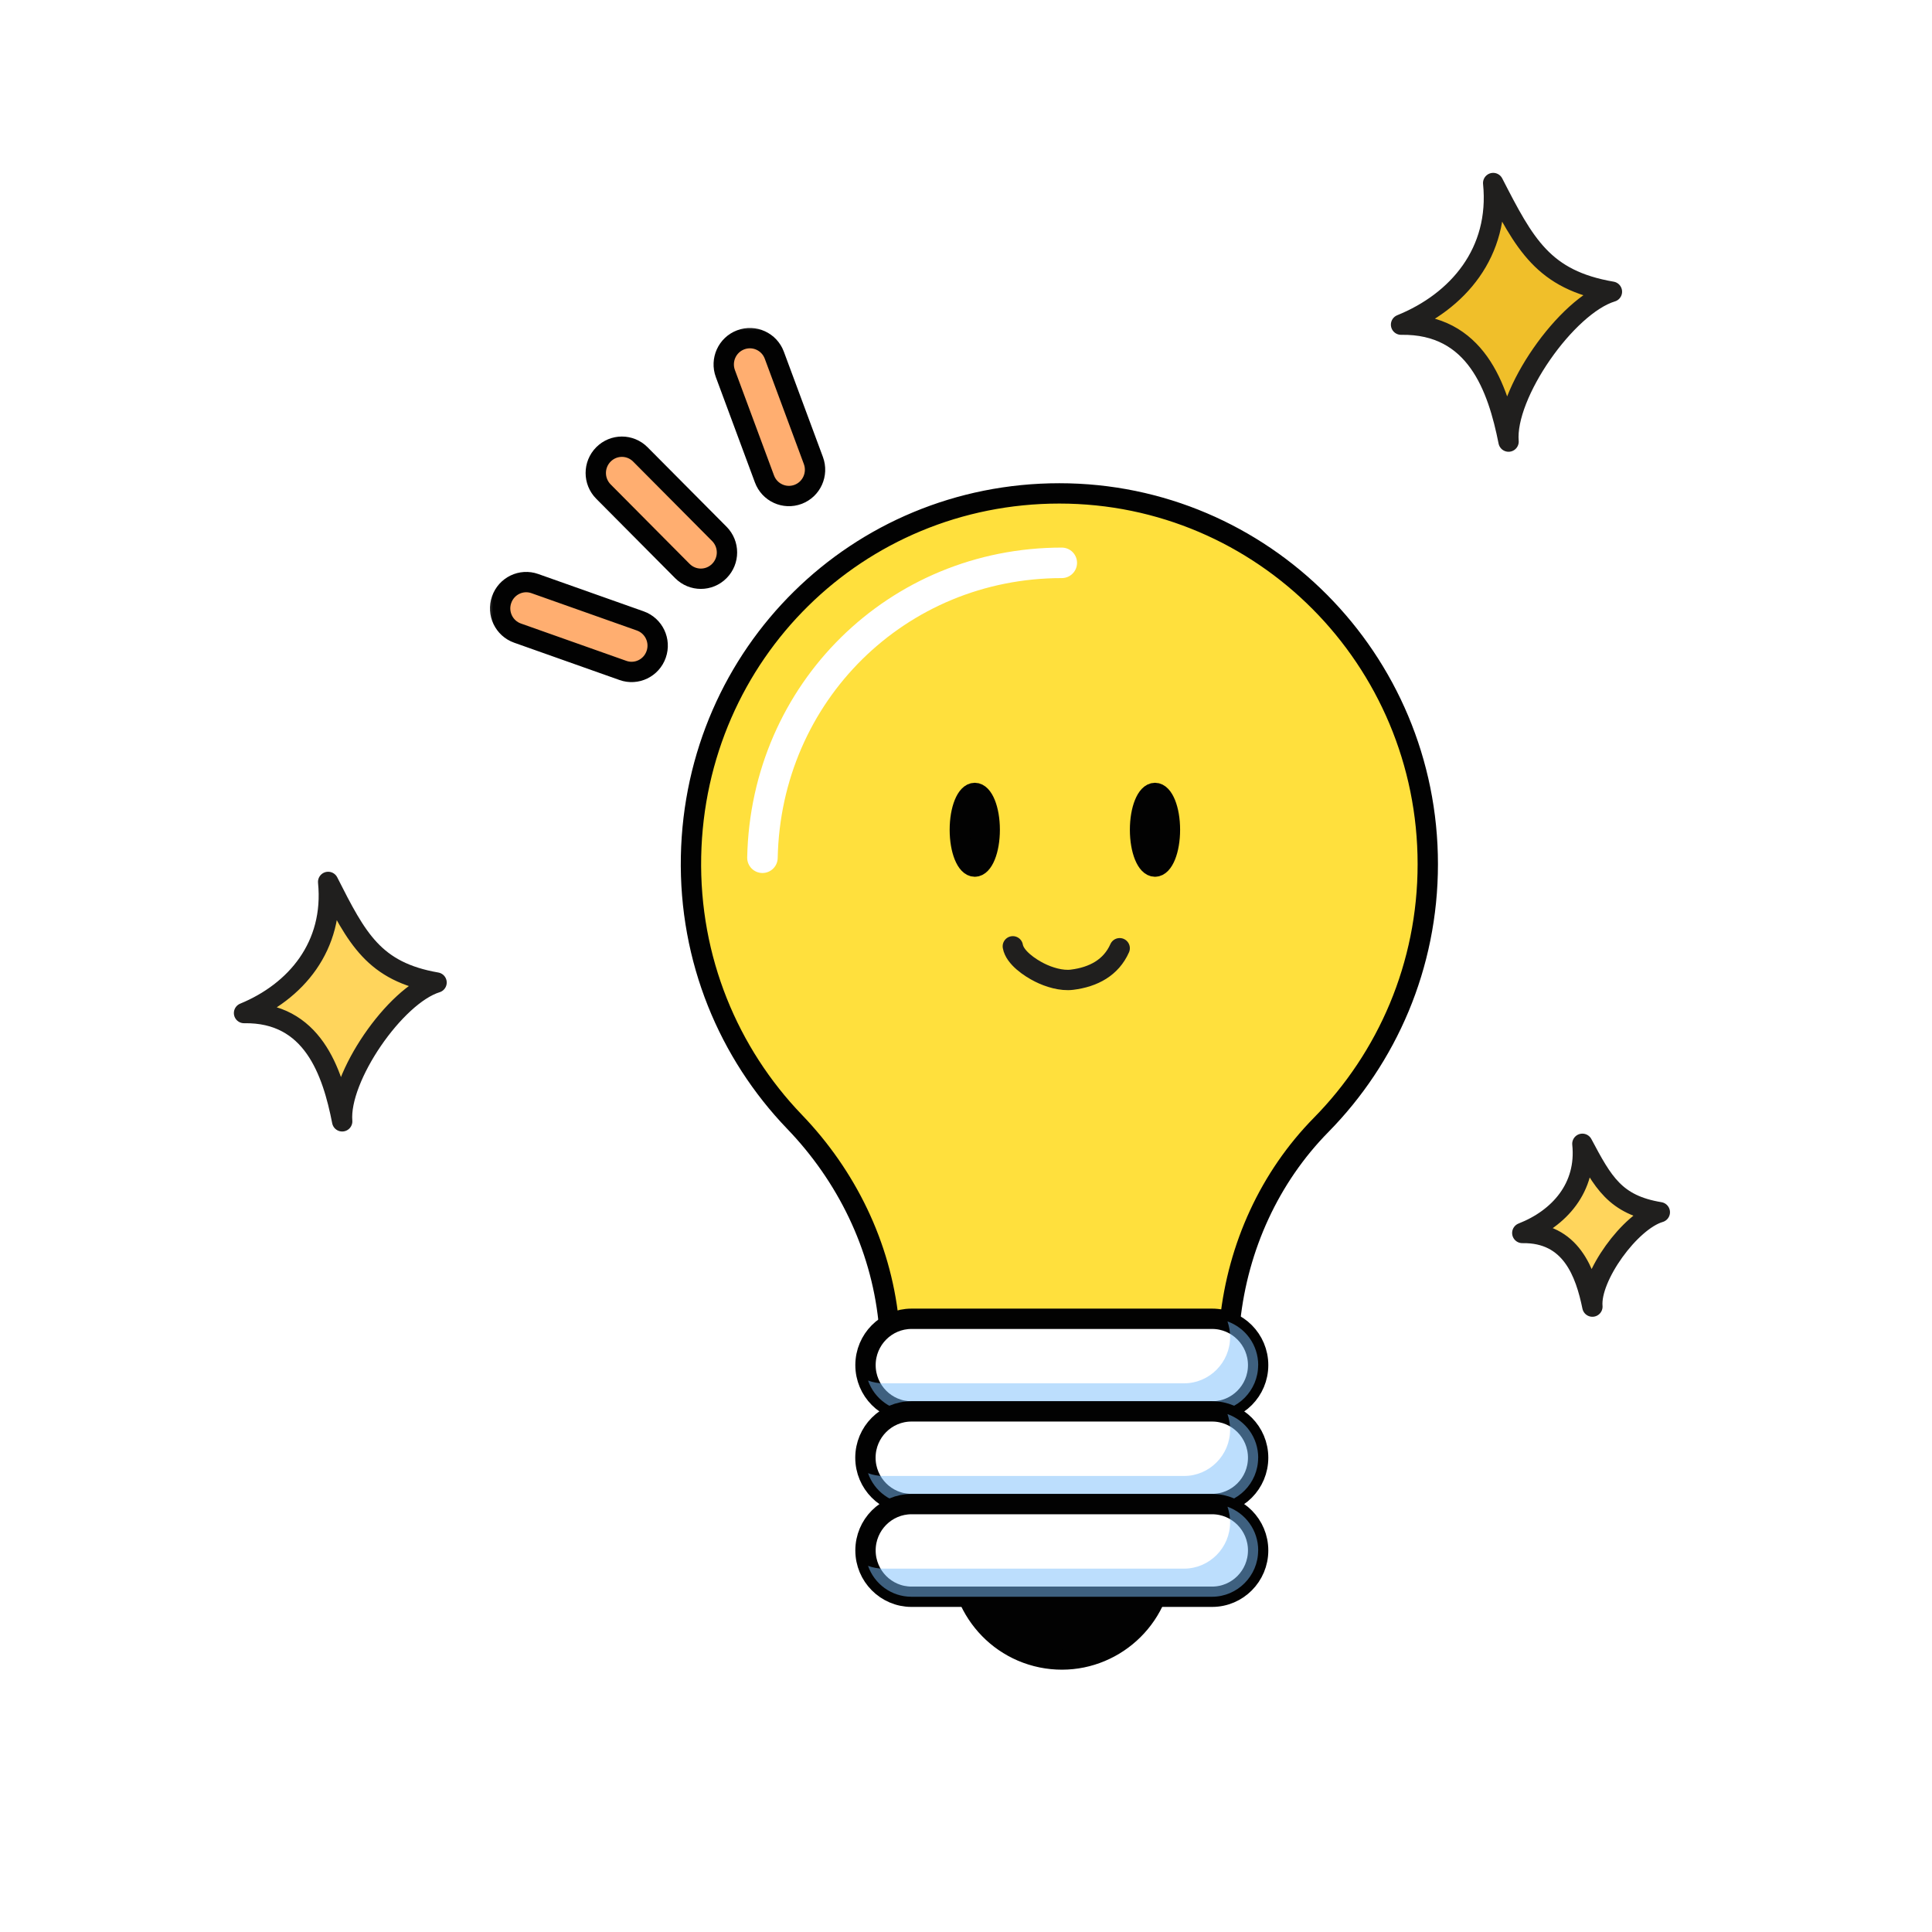 <svg width="190" height="190" viewBox="0 0 190 190" fill="none" xmlns="http://www.w3.org/2000/svg">
<g clip-path="url(#clip0_237_9206)">
<g filter="url(#filter0_d_237_9206)">
<path fill-rule="evenodd" clip-rule="evenodd" d="M147.386 19.043C148.074 25.861 143.904 30.709 138.326 32.971C145.697 32.846 147.845 39.175 148.898 44.471C148.502 39.811 154.601 31.084 159.063 29.729C152.307 28.572 150.483 25.069 147.386 19.043ZM32.813 87.774C33.441 94.088 29.634 98.576 24.541 100.671C31.271 100.555 33.232 106.415 34.193 111.319C33.831 107.004 39.4 98.924 43.474 97.669C37.306 96.597 35.64 93.354 32.813 87.774ZM150.249 122.299C153.886 120.875 156.606 117.822 156.157 113.529C158.177 117.323 159.367 119.529 163.773 120.258C160.862 121.111 156.885 126.605 157.143 129.539C156.457 126.205 155.056 122.22 150.249 122.299ZM90.17 148.961H90.184C87.686 148.961 85.657 151.004 85.657 153.517C85.657 154.05 85.748 154.561 85.915 155.036L85.908 155.034C86.519 156.803 88.202 158.073 90.17 158.073H90.184H95.736C96.977 161.04 99.606 163.357 102.976 164.044C107.733 165.014 112.385 162.414 114.189 158.073H119.737H119.743C122.067 158.073 123.986 156.305 124.242 154.035C124.261 153.865 124.271 153.692 124.271 153.517H124.277C124.277 151.53 123.022 149.849 121.257 149.221L121.258 149.223C120.784 149.054 120.274 148.961 119.743 148.961H119.737C120.685 148.961 121.567 148.666 122.296 148.162C123.004 147.675 123.568 146.99 123.909 146.186C124.142 145.64 124.271 145.038 124.271 144.405H124.277C124.277 143.087 123.725 141.904 122.838 141.074C122.069 140.348 121.047 139.89 119.92 139.846C122.259 139.755 124.146 137.874 124.265 135.528C124.269 135.45 124.271 135.372 124.271 135.294H124.277C124.277 133.396 123.133 131.778 121.493 131.089L121.515 130.881C122.296 123.648 125.384 116.831 130.475 111.66C136.95 105.076 140.955 96.025 140.955 86.025C140.955 65.889 124.733 49.564 104.723 49.564C84.877 49.564 68.906 65.295 68.499 85.26C68.295 95.41 72.211 104.638 78.68 111.366C83.804 116.694 87.13 123.511 87.924 130.881L87.972 131.319C86.591 132.1 85.657 133.588 85.657 135.294C85.657 135.826 85.748 136.337 85.915 136.813L85.908 136.81C86.501 138.527 88.104 139.774 89.997 139.846C87.58 139.941 85.65 141.943 85.65 144.399C85.65 144.933 85.741 145.446 85.909 145.922H85.908C86.519 147.691 88.202 148.961 90.17 148.961ZM75.72 48.144C76.215 49.482 77.695 50.158 79.025 49.66C80.356 49.161 81.028 47.672 80.532 46.334L76.691 35.978C76.195 34.64 74.715 33.964 73.385 34.462C72.055 34.961 71.383 36.45 71.878 37.788L75.72 48.144ZM71.281 57.201C70.276 58.212 68.654 58.212 67.65 57.201L59.885 49.387C58.88 48.376 58.88 46.743 59.885 45.732C60.889 44.721 62.512 44.721 63.516 45.732L71.281 53.547C72.285 54.557 72.285 56.19 71.281 57.201ZM61.799 66.975C63.136 67.453 64.602 66.743 65.07 65.397C65.546 64.052 64.84 62.576 63.502 62.105L53.145 58.437C51.808 57.959 50.342 58.669 49.873 60.015C49.398 61.361 50.104 62.836 51.441 63.307L61.799 66.975Z" fill="white"/>
<path d="M138.326 32.971L136.071 27.411C133.393 28.497 131.87 31.338 132.447 34.17C133.025 37.002 135.539 39.02 138.428 38.97L138.326 32.971ZM147.386 19.043L152.723 16.3C151.405 13.736 148.449 12.471 145.684 13.289C142.919 14.107 141.127 16.776 141.416 19.645L147.386 19.043ZM148.898 44.471L143.013 45.641C143.634 48.763 146.586 50.858 149.738 50.411C152.891 49.965 155.146 47.135 154.876 43.962L148.898 44.471ZM159.063 29.729L160.807 35.47C163.468 34.661 165.225 32.13 165.051 29.354C164.877 26.577 162.818 24.285 160.076 23.815L159.063 29.729ZM24.541 100.671L22.259 95.122C19.591 96.219 18.082 99.06 18.665 101.885C19.249 104.71 21.76 106.72 24.645 106.67L24.541 100.671ZM32.813 87.774L38.165 85.062C36.86 82.486 33.904 81.205 31.131 82.015C28.359 82.824 26.557 85.494 26.843 88.368L32.813 87.774ZM34.193 111.319L28.305 112.473C28.918 115.599 31.867 117.701 35.023 117.261C38.178 116.821 40.439 113.992 40.172 110.817L34.193 111.319ZM43.474 97.669L45.241 103.403C47.892 102.586 49.638 100.058 49.462 97.289C49.287 94.519 47.235 92.232 44.501 91.757L43.474 97.669ZM156.157 113.529L161.454 110.71C160.105 108.175 157.149 106.952 154.404 107.791C151.658 108.63 149.891 111.297 150.19 114.153L156.157 113.529ZM150.249 122.299L148.061 116.712C145.358 117.771 143.8 120.612 144.362 123.46C144.924 126.309 147.445 128.346 150.347 128.298L150.249 122.299ZM163.773 120.258L165.461 126.015C168.147 125.227 169.931 122.687 169.762 119.894C169.592 117.1 167.513 114.795 164.752 114.338L163.773 120.258ZM157.143 129.539L151.267 130.75C151.908 133.864 154.867 135.937 158.013 135.476C161.159 135.015 163.399 132.18 163.12 129.013L157.143 129.539ZM90.184 154.961C93.498 154.961 96.184 152.275 96.184 148.961C96.184 145.648 93.498 142.961 90.184 142.961V154.961ZM85.915 155.036L83.818 160.658C86.001 161.472 88.456 160.95 90.118 159.318C91.781 157.687 92.348 155.241 91.575 153.044L85.915 155.036ZM85.908 155.034L88.005 149.412C85.829 148.6 83.38 149.117 81.718 150.739C80.055 152.361 79.479 154.797 80.237 156.992L85.908 155.034ZM95.737 158.073L101.272 155.759C100.339 153.526 98.156 152.073 95.737 152.073V158.073ZM114.189 158.073V152.073C111.766 152.073 109.58 153.532 108.649 155.77L114.189 158.073ZM124.271 153.517V147.517C120.957 147.517 118.271 150.204 118.271 153.517H124.271ZM124.277 153.517V159.517C127.591 159.517 130.277 156.831 130.277 153.517H124.277ZM121.257 149.221L123.27 143.569C121.102 142.797 118.683 143.333 117.044 144.948C115.406 146.564 114.835 148.975 115.577 151.154L121.257 149.221ZM121.258 149.223L119.236 154.872C121.405 155.648 123.826 155.114 125.467 153.499C127.108 151.883 127.68 149.471 126.938 147.29L121.258 149.223ZM119.737 142.961C116.423 142.961 113.737 145.648 113.737 148.961C113.737 152.275 116.423 154.961 119.737 154.961V142.961ZM122.296 148.162L118.894 143.219L118.884 143.227L122.296 148.162ZM123.909 146.186L118.389 143.835L118.386 143.843L123.909 146.186ZM124.271 144.405V138.405C120.957 138.405 118.271 141.092 118.271 144.405H124.271ZM124.277 144.405V150.405C127.591 150.405 130.277 147.719 130.277 144.405H124.277ZM122.838 141.074L118.722 145.439C118.727 145.443 118.732 145.448 118.737 145.452L122.838 141.074ZM119.92 139.846L119.688 133.851C116.467 133.976 113.92 136.623 113.92 139.846C113.921 143.07 116.468 145.717 119.689 145.842L119.92 139.846ZM124.271 135.294L124.264 129.294C120.953 129.297 118.271 131.983 118.271 135.294H124.271ZM124.277 135.294L124.284 141.294C127.595 141.29 130.277 138.605 130.277 135.294H124.277ZM121.493 131.089L115.528 130.443C115.242 133.08 116.722 135.592 119.168 136.62L121.493 131.089ZM121.515 130.881L127.481 131.527V131.525L121.515 130.881ZM130.475 111.66L134.751 115.87L134.753 115.867L130.475 111.66ZM68.499 85.26L62.5 85.138V85.14L68.499 85.26ZM78.68 111.366L74.355 115.525L74.356 115.526L78.68 111.366ZM87.925 130.881L81.959 131.524L81.959 131.527L87.925 130.881ZM87.972 131.319L90.925 136.542C93.011 135.362 94.195 133.055 93.937 130.673L87.972 131.319ZM85.915 136.813L83.824 142.436C86.005 143.248 88.46 142.724 90.121 141.093C91.781 139.461 92.348 137.016 91.575 134.82L85.915 136.813ZM85.908 136.81L88 131.186C85.824 130.377 83.377 130.895 81.716 132.517C80.055 134.139 79.479 136.574 80.237 138.768L85.908 136.81ZM89.997 139.846L90.234 145.842C93.454 145.715 95.999 143.066 95.997 139.842C95.995 136.619 93.447 133.973 90.225 133.851L89.997 139.846ZM85.91 145.922L83.822 151.547C86.004 152.357 88.458 151.832 90.117 150.2C91.777 148.567 92.342 146.123 91.568 143.927L85.91 145.922ZM85.908 145.922L87.996 140.297C85.82 139.489 83.374 140.009 81.714 141.631C80.055 143.253 79.479 145.687 80.237 147.88L85.908 145.922ZM75.72 48.143L81.347 46.061L81.345 46.056L75.72 48.143ZM80.532 46.333L86.159 44.251L86.158 44.246L80.532 46.333ZM76.691 35.978L71.064 38.061L71.065 38.065L76.691 35.978ZM71.878 37.788L66.251 39.871L66.253 39.875L71.878 37.788ZM65.07 65.397L59.413 63.399C59.41 63.408 59.407 63.416 59.404 63.425L65.07 65.397ZM61.799 66.975L63.819 61.325C63.813 61.323 63.808 61.321 63.802 61.319L61.799 66.975ZM63.503 62.105L61.5 67.761L61.508 67.764L63.503 62.105ZM53.145 58.437L51.125 64.087C51.13 64.089 51.136 64.091 51.142 64.093L53.145 58.437ZM49.873 60.015L55.531 62.012C55.534 62.004 55.537 61.995 55.54 61.987L49.873 60.015ZM51.441 63.307L53.444 57.651L53.436 57.648L51.441 63.307ZM140.582 38.531C147.936 35.548 154.38 28.585 153.356 18.44L141.416 19.645C141.769 23.137 139.872 25.87 136.071 27.411L140.582 38.531ZM154.783 43.301C154.227 40.507 153.238 36.529 150.866 33.203C148.216 29.489 144.03 26.874 138.225 26.972L138.428 38.97C139.376 38.954 139.881 39.141 140.151 39.283C140.434 39.432 140.749 39.685 141.097 40.173C141.904 41.304 142.515 43.138 143.013 45.641L154.783 43.301ZM157.319 23.988C155 24.692 153.011 26.14 151.507 27.503C149.924 28.938 148.461 30.662 147.227 32.443C145.993 34.223 144.889 36.203 144.105 38.202C143.361 40.101 142.71 42.511 142.919 44.979L154.876 43.962C154.888 44.1 154.85 43.672 155.278 42.581C155.665 41.592 156.291 40.431 157.09 39.278C157.888 38.126 158.763 37.122 159.566 36.394C160.448 35.595 160.895 35.443 160.807 35.47L157.319 23.988ZM142.049 21.785C143.483 24.575 145.102 27.822 147.505 30.348C150.229 33.209 153.622 34.884 158.05 35.643L160.076 23.815C157.748 23.416 156.851 22.761 156.199 22.076C155.227 21.054 154.386 19.537 152.723 16.3L142.049 21.785ZM26.824 106.22C33.727 103.38 39.737 96.761 38.784 87.18L26.843 88.368C27.146 91.414 25.541 93.772 22.259 95.122L26.824 106.22ZM40.081 110.164C39.573 107.572 38.658 103.816 36.438 100.66C33.942 97.112 29.96 94.577 24.438 94.672L24.645 106.67C25.418 106.657 25.779 106.81 25.934 106.892C26.105 106.983 26.337 107.158 26.623 107.565C27.306 108.535 27.852 110.161 28.305 112.473L40.081 110.164ZM41.708 91.935C39.476 92.622 37.59 94.023 36.194 95.307C34.717 96.665 33.359 98.289 32.217 99.961C31.074 101.632 30.05 103.494 29.322 105.379C28.631 107.165 28.016 109.457 28.214 111.82L40.172 110.817C40.19 111.023 40.135 110.687 40.515 109.705C40.856 108.822 41.41 107.776 42.124 106.731C42.838 105.687 43.614 104.786 44.315 104.141C45.097 103.422 45.436 103.343 45.241 103.403L41.708 91.935ZM27.461 90.486C28.761 93.051 30.267 96.121 32.515 98.517C35.086 101.257 38.296 102.859 42.447 103.58L44.501 91.757C42.485 91.407 41.778 90.852 41.266 90.307C40.433 89.418 39.693 88.077 38.165 85.062L27.461 90.486ZM150.19 114.153C150.257 114.796 150.107 115.154 149.889 115.453C149.61 115.835 149.036 116.331 148.061 116.712L152.437 127.886C157.761 125.801 162.937 120.674 162.125 112.905L150.19 114.153ZM164.752 114.338C164.085 114.228 163.758 114.097 163.618 114.03C163.506 113.976 163.437 113.926 163.343 113.831C163.22 113.706 163.013 113.457 162.684 112.925C162.34 112.368 161.98 111.698 161.454 110.71L150.861 116.348C151.754 118.027 152.96 120.391 154.797 122.255C156.947 124.436 159.584 125.646 162.794 126.177L164.752 114.338ZM163.12 129.013C163.137 129.202 163.132 129.343 163.125 129.425C163.122 129.468 163.118 129.499 163.115 129.519C163.112 129.539 163.11 129.55 163.11 129.551C163.11 129.552 163.116 129.523 163.134 129.464C163.152 129.406 163.18 129.327 163.22 129.228C163.393 128.802 163.706 128.228 164.144 127.617C164.581 127.009 165.041 126.506 165.424 126.17C165.882 125.77 165.91 125.883 165.461 126.015L162.084 114.5C160.18 115.058 158.62 116.178 157.521 117.14C156.348 118.167 155.285 119.38 154.396 120.619C153.508 121.856 152.693 123.258 152.102 124.714C151.553 126.065 150.983 127.982 151.166 130.066L163.12 129.013ZM150.347 128.298C150.689 128.293 150.695 128.356 150.545 128.28C150.403 128.208 150.362 128.132 150.416 128.205C150.49 128.306 150.637 128.55 150.807 129.023C150.976 129.493 151.125 130.062 151.267 130.75L163.02 128.329C162.644 126.503 161.92 123.581 160.067 121.073C157.932 118.185 154.582 116.227 150.151 116.3L150.347 128.298ZM90.184 142.961H90.171V154.961H90.184V142.961ZM91.657 153.517C91.657 154.282 91.036 154.961 90.184 154.961V142.961C84.337 142.961 79.657 147.726 79.657 153.517H91.657ZM91.575 153.044C91.63 153.2 91.657 153.362 91.657 153.517H79.657C79.657 154.738 79.866 155.923 80.256 157.029L91.575 153.044ZM83.811 160.655L83.818 160.658L88.012 149.415L88.005 149.412L83.811 160.655ZM90.171 152.073C90.84 152.073 91.381 152.501 91.579 153.075L80.237 156.992C81.657 161.104 85.564 164.073 90.171 164.073V152.073ZM90.184 152.073H90.171V164.073H90.184V152.073ZM95.737 152.073H90.184V164.073H95.737V152.073ZM104.175 158.165C102.844 157.894 101.784 156.982 101.272 155.759L90.201 160.388C92.17 165.097 96.367 168.821 101.778 169.923L104.175 158.165ZM108.649 155.77C107.917 157.532 106.044 158.546 104.175 158.165L101.778 169.923C109.423 171.482 116.853 167.295 119.73 160.377L108.649 155.77ZM119.737 152.073H114.189V164.073H119.737V152.073ZM119.743 152.073H119.737V164.073H119.743V152.073ZM118.279 153.363C118.358 152.665 118.947 152.073 119.743 152.073V164.073C125.187 164.073 129.614 159.945 130.204 154.707L118.279 153.363ZM118.271 153.517C118.271 153.467 118.273 153.416 118.279 153.363L130.204 154.707C130.248 154.314 130.271 153.917 130.271 153.517H118.271ZM124.277 147.517H124.271V159.517H124.277V147.517ZM119.244 154.873C118.68 154.672 118.277 154.132 118.277 153.517H130.277C130.277 148.927 127.363 145.026 123.27 143.569L119.244 154.873ZM126.938 147.29L126.937 147.288L115.577 151.154L115.578 151.156L126.938 147.29ZM119.743 154.961C119.575 154.961 119.401 154.931 119.236 154.872L123.279 143.574C122.167 143.176 120.974 142.961 119.743 142.961V154.961ZM119.737 154.961H119.743V142.961H119.737V154.961ZM118.884 143.227C119.119 143.064 119.419 142.961 119.737 142.961V154.961C121.95 154.961 124.015 154.268 125.708 153.098L118.884 143.227ZM118.386 143.843C118.494 143.587 118.67 143.374 118.894 143.219L125.697 153.105C127.338 151.975 128.642 150.392 129.432 148.53L118.386 143.843ZM118.271 144.405C118.271 144.215 118.311 144.018 118.389 143.835L129.429 148.537C129.972 147.261 130.271 145.861 130.271 144.405H118.271ZM124.277 138.405H124.271V150.405H124.277V138.405ZM118.737 145.452C118.453 145.187 118.277 144.802 118.277 144.405H130.277C130.277 141.373 128.997 138.622 126.94 136.695L118.737 145.452ZM119.689 145.842C119.307 145.827 118.964 145.667 118.722 145.439L126.955 136.708C125.174 135.029 122.788 133.952 120.152 133.851L119.689 145.842ZM118.272 135.225C118.309 134.504 118.887 133.882 119.688 133.851L120.153 145.842C125.631 145.629 129.984 141.244 130.257 135.83L118.272 135.225ZM118.271 135.294C118.271 135.271 118.271 135.247 118.272 135.225L130.257 135.83C130.266 135.652 130.271 135.473 130.271 135.294H118.271ZM124.271 129.294H124.264L124.277 141.294H124.284L124.271 129.294ZM119.168 136.62C118.645 136.4 118.277 135.88 118.277 135.294H130.277C130.277 130.911 127.62 127.156 123.818 125.558L119.168 136.62ZM115.55 130.235L115.528 130.443L127.458 131.735L127.481 131.527L115.55 130.235ZM126.199 107.45C120.106 113.64 116.467 121.737 115.55 130.237L127.481 131.525C128.125 125.558 130.663 120.021 134.751 115.87L126.199 107.45ZM134.955 86.025C134.955 94.391 131.612 101.947 126.197 107.453L134.753 115.867C142.289 108.204 146.955 97.659 146.955 86.025H134.955ZM104.723 55.564C121.383 55.564 134.955 69.167 134.955 86.025H146.955C146.955 62.611 128.082 43.564 104.723 43.564V55.564ZM74.498 85.382C74.839 68.651 88.174 55.564 104.723 55.564V43.564C81.58 43.564 62.973 61.938 62.5 85.138L74.498 85.382ZM83.005 107.208C77.599 101.585 74.327 93.88 74.498 85.38L62.5 85.14C62.263 96.94 66.824 107.692 74.355 115.525L83.005 107.208ZM93.89 130.238C92.946 121.474 88.998 113.439 83.004 107.207L74.356 115.526C78.611 119.95 81.315 125.548 81.959 131.524L93.89 130.238ZM93.937 130.673L93.89 130.235L81.959 131.527L82.007 131.965L93.937 130.673ZM91.657 135.294C91.657 135.829 91.358 136.297 90.925 136.542L85.018 126.096C81.824 127.903 79.657 131.347 79.657 135.294H91.657ZM91.575 134.82C91.63 134.976 91.657 135.138 91.657 135.294H79.657C79.657 136.514 79.866 137.699 80.256 138.805L91.575 134.82ZM83.816 142.434L83.824 142.436L88.007 131.189L88 131.186L83.816 142.434ZM90.225 133.851C90.873 133.875 91.387 134.293 91.579 134.852L80.237 138.768C81.615 142.761 85.335 145.673 89.769 145.842L90.225 133.851ZM91.65 144.399C91.65 145.144 91.057 145.809 90.234 145.842L89.761 133.851C84.104 134.074 79.65 138.742 79.65 144.399H91.65ZM91.568 143.927C91.623 144.083 91.65 144.244 91.65 144.399H79.65C79.65 145.622 79.86 146.809 80.251 147.917L91.568 143.927ZM83.82 151.547H83.822L87.997 140.297H87.996L83.82 151.547ZM90.171 142.961C90.84 142.961 91.381 143.389 91.579 143.963L80.237 147.88C81.657 151.993 85.564 154.961 90.171 154.961V142.961ZM76.92 44.041C78.71 43.37 80.692 44.291 81.347 46.061L70.093 50.226C71.739 54.673 76.681 56.946 81.131 55.278L76.92 44.041ZM74.905 48.416C74.27 46.698 75.114 44.718 76.92 44.041L81.131 55.278C85.597 53.604 87.786 48.646 86.159 44.251L74.905 48.416ZM71.065 38.065L74.907 48.42L86.158 44.246L82.316 33.891L71.065 38.065ZM75.491 40.08C73.701 40.751 71.719 39.83 71.064 38.061L82.318 33.896C80.672 29.449 75.73 27.175 71.279 28.844L75.491 40.08ZM77.505 35.706C78.141 37.423 77.296 39.404 75.491 40.08L71.279 28.844C66.813 30.517 64.625 35.476 66.251 39.871L77.505 35.706ZM81.345 46.056L77.504 35.701L66.253 39.875L70.095 50.23L81.345 46.056ZM63.394 61.43C66.745 64.802 72.186 64.802 75.537 61.43L67.025 52.971C68.367 51.621 70.564 51.621 71.906 52.971L63.394 61.43ZM55.629 53.616L63.394 61.43L71.906 52.971L64.141 45.157L55.629 53.616ZM55.629 41.503C52.299 44.854 52.299 50.265 55.629 53.616L64.141 45.157C65.462 46.486 65.462 48.632 64.141 49.961L55.629 41.503ZM67.772 41.503C64.421 38.131 58.98 38.131 55.629 41.503L64.141 49.961C62.799 51.312 60.602 51.312 59.26 49.961L67.772 41.503ZM75.537 49.317L67.772 41.503L59.26 49.961L67.025 57.776L75.537 49.317ZM75.537 61.43C78.867 58.079 78.867 52.668 75.537 49.317L67.025 57.776C65.704 56.446 65.704 54.3 67.025 52.971L75.537 61.43ZM59.404 63.425C60.017 61.662 61.978 60.667 63.819 61.325L59.779 72.625C64.295 74.239 69.187 71.823 70.737 67.369L59.404 63.425ZM61.508 67.764C59.706 67.128 58.789 65.167 59.413 63.399L70.728 67.395C72.302 62.937 69.974 58.024 65.497 56.446L61.508 67.764ZM51.142 64.093L61.5 67.761L65.506 56.449L55.148 52.781L51.142 64.093ZM55.54 61.987C54.927 63.75 52.966 64.745 51.125 64.087L55.165 52.787C50.649 51.172 45.757 53.589 44.207 58.042L55.54 61.987ZM53.436 57.648C55.238 58.284 56.155 60.245 55.531 62.012L44.216 58.017C42.642 62.475 44.97 67.388 49.447 68.966L53.436 57.648ZM63.802 61.319L53.444 57.651L49.438 68.963L59.796 72.631L63.802 61.319Z" fill="white"/>
</g>
<path d="M146.845 18C147.533 24.818 143.363 29.666 137.785 31.928C145.156 31.803 147.304 38.132 148.357 43.428C147.96 38.768 154.059 30.041 158.522 28.686C151.766 27.529 149.941 24.026 146.845 18Z" fill="#F0BF2A" stroke="#201F1E" stroke-width="2" stroke-linecap="round" stroke-linejoin="round"/>
<path d="M32.272 86.731C32.9 93.045 29.093 97.534 24 99.628C30.73 99.512 32.691 105.372 33.652 110.276C33.291 105.961 38.859 97.881 42.933 96.626C36.765 95.555 35.099 92.311 32.272 86.731Z" fill="#FFD55C" stroke="#201F1E" stroke-width="2" stroke-linecap="round" stroke-linejoin="round"/>
<path d="M155.617 112.486C156.065 116.779 153.346 119.832 149.708 121.256C154.515 121.177 155.916 125.162 156.602 128.496C156.344 125.562 160.322 120.068 163.232 119.215C158.826 118.486 157.636 116.28 155.617 112.486Z" fill="#FFD55C" stroke="#201F1E" stroke-width="2" stroke-linecap="round" stroke-linejoin="round"/>
<mask id="mask0_237_9206" style="mask-type:luminance" maskUnits="userSpaceOnUse" x="47" y="31" width="96" height="134">
<path d="M142.35 31.553H47.477V165H142.35V31.553Z" fill="white"/>
</mask>
<g mask="url(#mask0_237_9206)">
<path d="M114.228 155.132C115.325 149.682 111.824 144.369 106.408 143.265C100.993 142.161 95.713 145.684 94.617 151.134C93.52 156.584 97.021 161.897 102.436 163.001C107.852 164.104 113.131 160.581 114.228 155.132Z" fill="#020202" stroke="#020202" stroke-width="2" stroke-linecap="round" stroke-linejoin="round"/>
<path d="M140.414 84.983C140.414 64.846 124.192 48.522 104.183 48.522C84.336 48.522 68.365 64.252 67.958 84.218C67.755 94.368 71.671 103.596 78.139 110.324C83.264 115.651 86.59 122.468 87.384 129.838L88.029 135.794H120.33L120.975 129.838C121.756 122.605 124.844 115.788 129.935 110.617C136.41 104.033 140.414 94.982 140.414 84.983Z" fill="#FFE03D" stroke="#020202" stroke-width="2" stroke-linecap="round" stroke-linejoin="round"/>
<path d="M74.982 84.354C75.315 68.09 88.245 55.352 104.42 55.352" stroke="white" stroke-width="3" stroke-linecap="round" stroke-linejoin="round"/>
<path d="M119.203 138.806H89.643C87.146 138.806 85.116 136.764 85.116 134.25C85.116 131.737 87.146 129.694 89.643 129.694H119.203C121.701 129.694 123.73 131.737 123.73 134.25C123.73 136.764 121.701 138.806 119.203 138.806Z" fill="white" stroke="#020202" stroke-width="2" stroke-linecap="round" stroke-linejoin="round"/>
<g style="mix-blend-mode:multiply" opacity="0.5">
<path d="M123.73 134.25C123.73 135.507 123.221 136.641 122.4 137.468C121.578 138.294 120.445 138.806 119.196 138.806H89.63C87.661 138.806 85.978 137.536 85.367 135.767C85.842 135.944 86.351 136.04 86.881 136.04H116.447C117.696 136.04 118.823 135.528 119.644 134.701C120.465 133.875 120.974 132.734 120.974 131.477C120.974 130.945 120.879 130.432 120.716 129.954C122.481 130.583 123.737 132.263 123.737 134.25H123.73Z" fill="#7ABDFC"/>
</g>
<path d="M119.203 138.8H89.637C87.136 138.8 85.109 140.84 85.109 143.356C85.109 145.872 87.136 147.912 89.637 147.912H119.203C121.703 147.912 123.73 145.872 123.73 143.356C123.73 140.84 121.703 138.8 119.203 138.8Z" fill="white" stroke="#020202" stroke-width="2" stroke-linecap="round" stroke-linejoin="round"/>
<g style="mix-blend-mode:multiply" opacity="0.5">
<path d="M123.73 143.363C123.73 144.62 123.221 145.753 122.4 146.58C121.578 147.406 120.445 147.919 119.196 147.919H89.63C87.661 147.919 85.978 146.648 85.367 144.879C85.842 145.057 86.351 145.152 86.881 145.152H116.447C117.696 145.152 118.823 144.64 119.644 143.814C120.465 142.987 120.974 141.846 120.974 140.59C120.974 140.057 120.879 139.545 120.716 139.066C122.481 139.695 123.737 141.375 123.737 143.363H123.73Z" fill="#7ABDFC"/>
</g>
<path d="M119.203 157.03H89.643C87.146 157.03 85.116 154.988 85.116 152.474C85.116 149.96 87.146 147.918 89.643 147.918H119.203C121.701 147.918 123.73 149.96 123.73 152.474C123.73 154.988 121.701 157.03 119.203 157.03Z" fill="white" stroke="#020202" stroke-width="2" stroke-linecap="round" stroke-linejoin="round"/>
<g style="mix-blend-mode:multiply" opacity="0.5">
<path d="M123.73 152.474C123.73 153.731 123.221 154.865 122.4 155.691C121.578 156.518 120.445 157.03 119.196 157.03H89.63C87.661 157.03 85.978 155.76 85.367 153.99C85.842 154.168 86.351 154.264 86.881 154.264H116.447C117.696 154.264 118.823 153.751 119.644 152.925C120.465 152.098 120.974 150.958 120.974 149.701C120.974 149.168 120.879 148.656 120.716 148.178C122.481 148.806 123.737 150.486 123.737 152.474H123.73Z" fill="#7ABDFC"/>
</g>
<path d="M78.485 48.617C77.155 49.115 75.675 48.439 75.18 47.1L71.338 36.745C70.842 35.407 71.514 33.917 72.845 33.419C74.175 32.92 75.655 33.596 76.15 34.935L79.992 45.29C80.487 46.629 79.815 48.118 78.485 48.617Z" fill="#FFAE70" stroke="#020202" stroke-width="2" stroke-linecap="round" stroke-linejoin="round"/>
<path d="M70.74 56.157C69.736 57.168 68.114 57.168 67.109 56.157L59.344 48.343C58.34 47.332 58.34 45.7 59.344 44.689C60.349 43.678 61.971 43.678 62.975 44.689L70.74 52.503C71.745 53.514 71.745 55.146 70.74 56.157Z" fill="#FFAE70" stroke="#020202" stroke-width="2" stroke-linecap="round" stroke-linejoin="round"/>
<path d="M64.53 64.355C64.061 65.7 62.595 66.41 61.258 65.932L50.901 62.264C49.563 61.793 48.858 60.318 49.333 58.972C49.801 57.627 51.267 56.916 52.604 57.394L62.962 61.062C64.299 61.533 65.005 63.009 64.53 64.355Z" fill="#FFAE70" stroke="#020202" stroke-width="2" stroke-linecap="round" stroke-linejoin="round"/>
<path d="M97.333 81.603C97.333 83.603 96.675 85.226 95.863 85.226C95.05 85.226 94.393 83.603 94.393 81.603C94.393 79.604 95.05 77.981 95.863 77.981C96.675 77.981 97.333 79.604 97.333 81.603Z" fill="#020202" stroke="#020202" stroke-width="2" stroke-linecap="round" stroke-linejoin="round"/>
<path d="M115.056 81.603C115.056 83.603 114.399 85.226 113.586 85.226C112.773 85.226 112.116 83.603 112.116 81.603C112.116 79.604 112.773 77.981 113.586 77.981C114.399 77.981 115.056 79.604 115.056 81.603Z" fill="#020202" stroke="#020202" stroke-width="2" stroke-linecap="round" stroke-linejoin="round"/>
<path d="M99.605 93.064C99.794 94.168 101.293 95.171 102.225 95.636C103.142 96.102 104.394 96.48 105.427 96.349C107.538 96.087 109.27 95.157 110.114 93.252" stroke="#201F1E" stroke-width="2" stroke-linecap="round" stroke-linejoin="round"/>
</g>
</g>
<defs>
<filter id="filter0_d_237_9206" x="12.54" y="9.042" width="165.233" height="171.206" filterUnits="userSpaceOnUse" color-interpolation-filters="sRGB">
<feFlood flood-opacity="0" result="BackgroundImageFix"/>
<feColorMatrix in="SourceAlpha" type="matrix" values="0 0 0 0 0 0 0 0 0 0 0 0 0 0 0 0 0 0 127 0" result="hardAlpha"/>
<feOffset dx="1" dy="3"/>
<feGaussianBlur stdDeviation="3.5"/>
<feComposite in2="hardAlpha" operator="out"/>
<feColorMatrix type="matrix" values="0 0 0 0 0 0 0 0 0 0 0 0 0 0 0 0 0 0 0.18 0"/>
<feBlend mode="normal" in2="BackgroundImageFix" result="effect1_dropShadow_237_9206"/>
<feBlend mode="normal" in="SourceGraphic" in2="effect1_dropShadow_237_9206" result="shape"/>
</filter>
<clipPath id="clip0_237_9206">
<rect width="166" height="172" fill="white" transform="translate(12 9)"/>
</clipPath>
</defs>
</svg>

